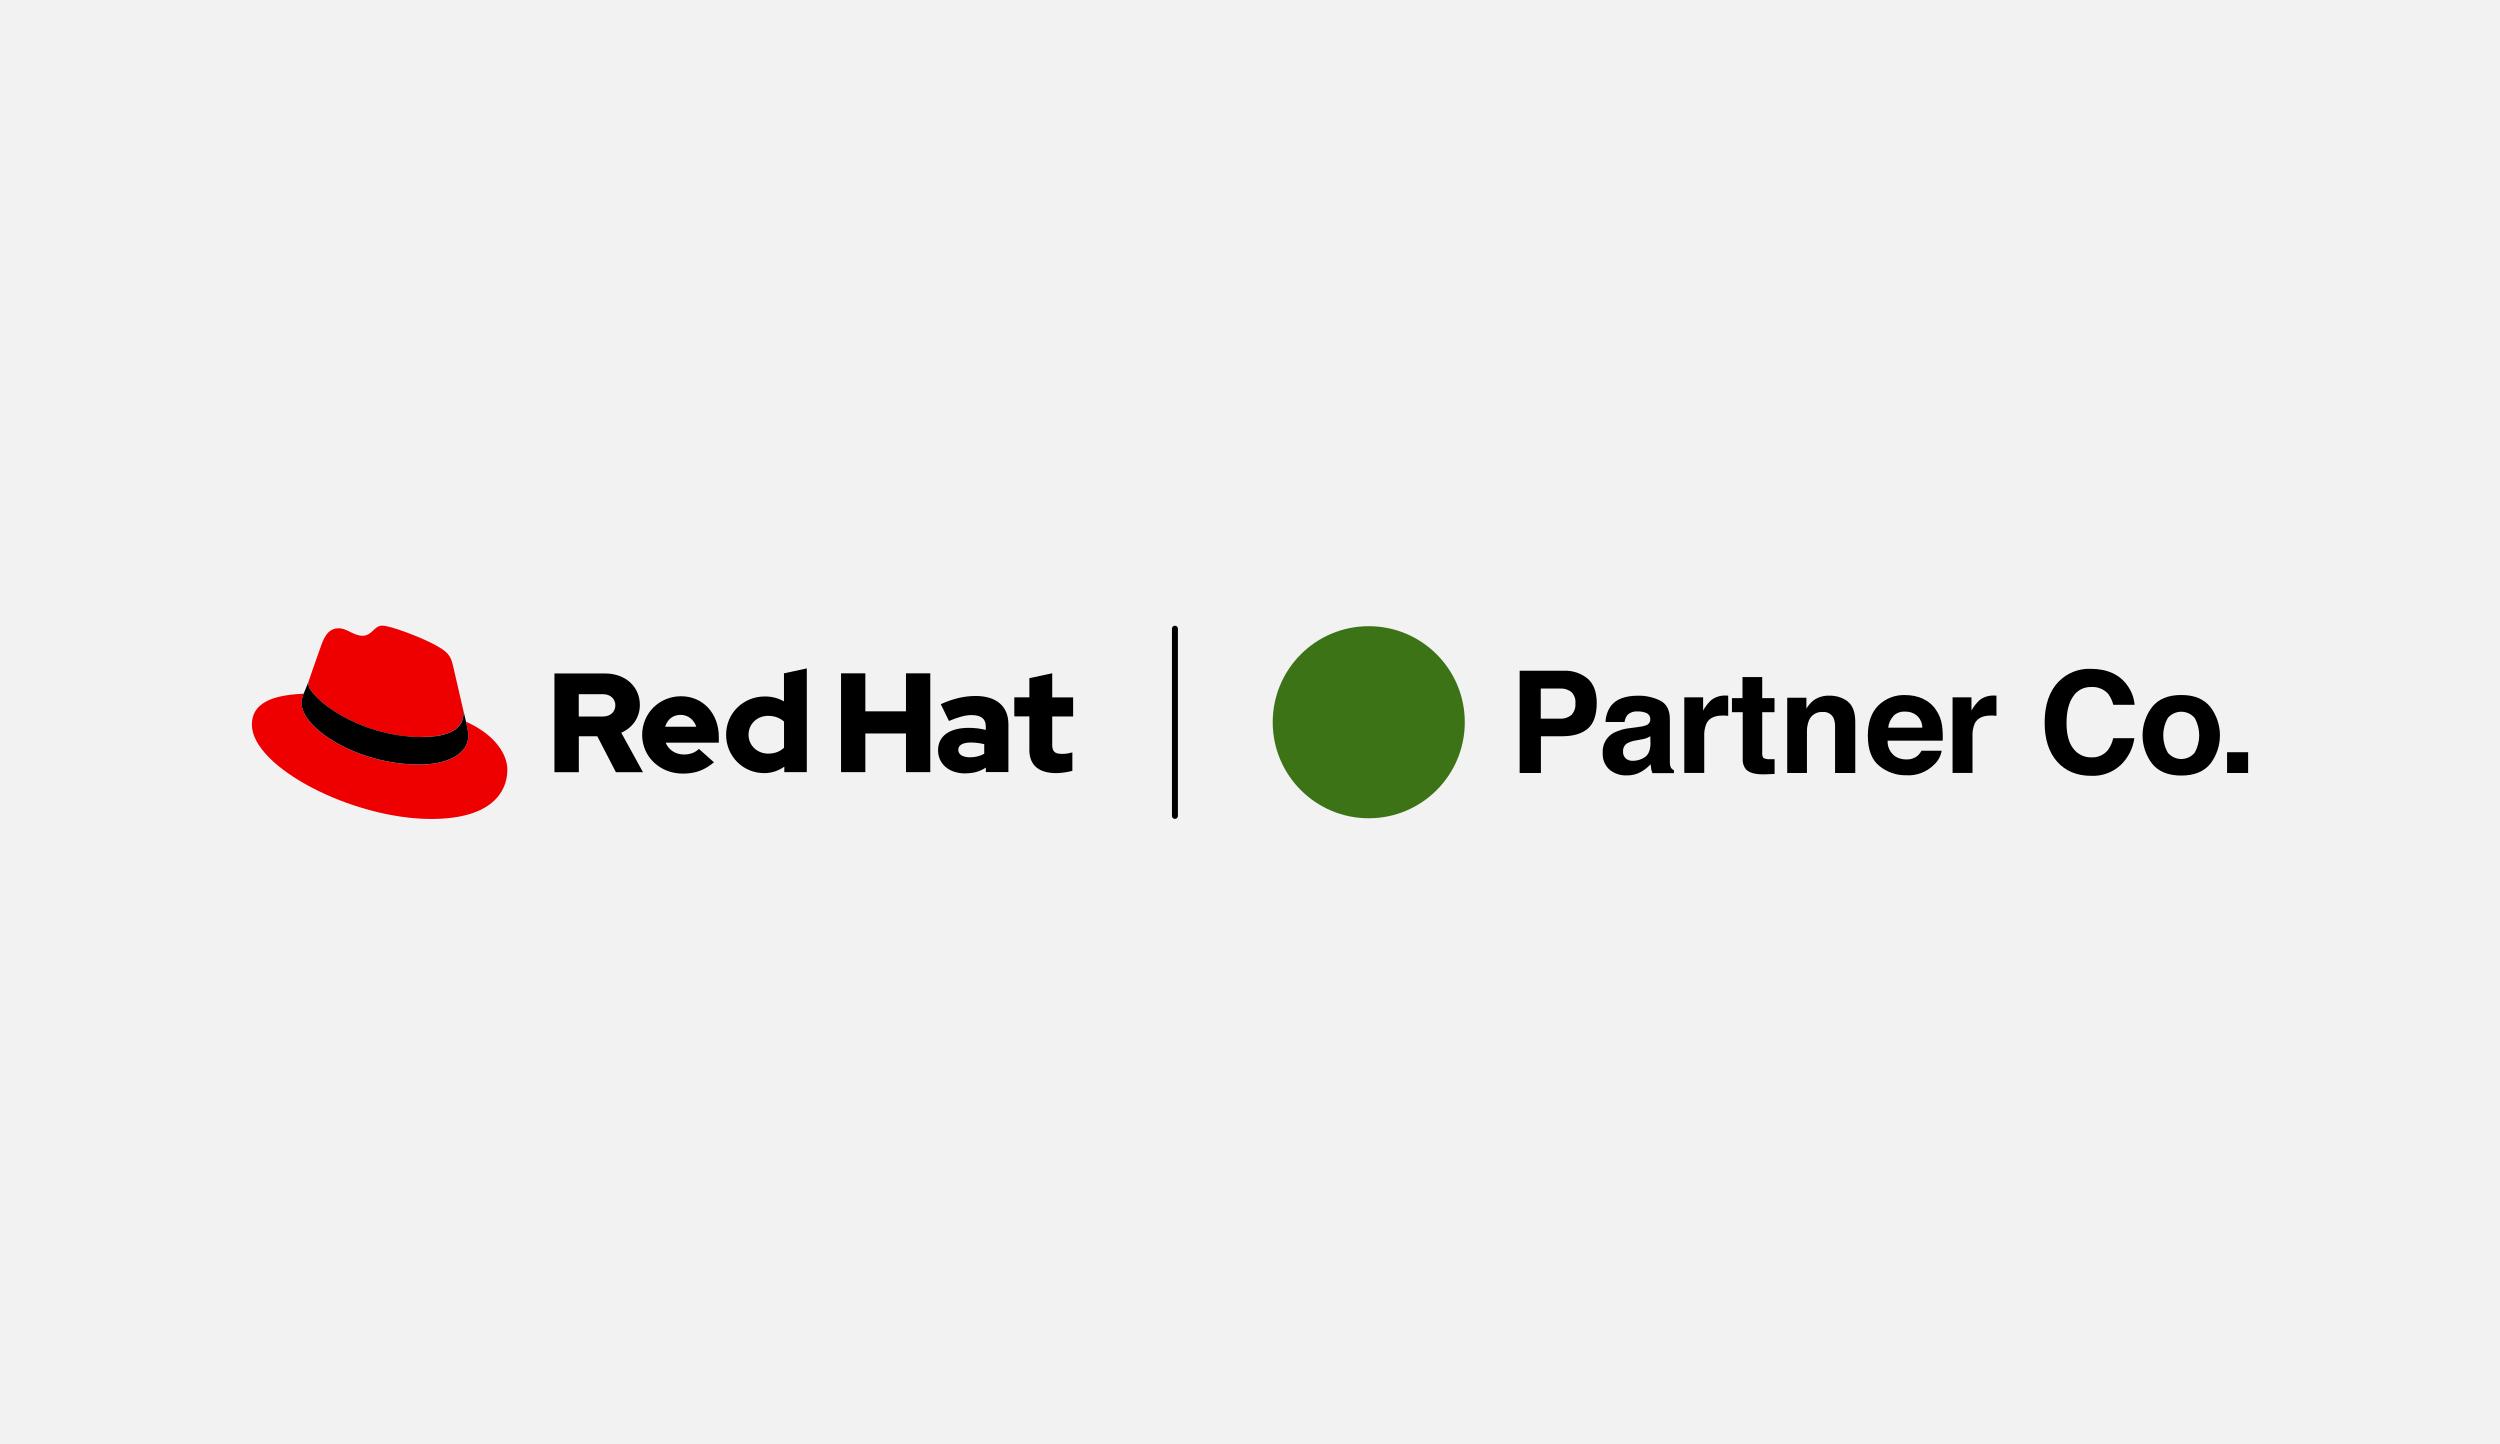<?xml version="1.0" encoding="UTF-8"?><svg id="uuid-45fe8032-3da9-4485-8565-4082ca345266" xmlns="http://www.w3.org/2000/svg" width="360" height="208" viewBox="0 0 360 208"><rect width="360" height="208" fill="#f2f2f2" stroke-width="0"/><path id="uuid-8a2a6f1d-0e2d-4665-b4ad-8d273ea7b3bc" d="m169.19,117.92c-.24,0-.43-.19-.43-.43v-26.96c0-.24.19-.43.43-.43s.43.19.43.43v26.96c0,.24-.19.43-.43.43Z" stroke-width="0"/><g id="uuid-6b0c2d9e-5dc1-4a2e-99e0-1f7b01dd6fff"><path d="m60.81,106.12c2.42,0,5.92-.5,5.92-3.37,0-.22,0-.44-.06-.66l-1.44-6.25c-.33-1.37-.63-2-3.04-3.21-1.87-.96-5.96-2.54-7.17-2.54-1.12,0-1.46,1.46-2.79,1.46s-2.25-1.08-3.46-1.08-1.92.79-2.5,2.42c0,0-1.63,4.58-1.83,5.25-.04.13-.04.27-.04.38,0,1.78,7.01,7.62,16.42,7.62m6.29-2.21c.33,1.58.33,1.75.33,1.96,0,2.71-3.04,4.21-7.04,4.21-9.04,0-16.96-5.29-16.96-8.79,0-.54.12-1.04.29-1.42-3.25.17-7.46.75-7.46,4.46,0,6.08,14.42,13.58,25.83,13.58,8.75,0,10.96-3.96,10.96-7.08,0-2.46-2.12-5.25-5.96-6.92" fill="#e00" stroke-width="0"/><path d="m67.11,103.92c.33,1.58.33,1.75.33,1.96,0,2.71-3.04,4.21-7.04,4.21-9.04,0-16.96-5.29-16.96-8.79,0-.54.12-1.04.29-1.42l.71-1.75c-.04.13-.04.27-.04.38,0,1.78,7.01,7.62,16.42,7.62,2.42,0,5.92-.5,5.92-3.37,0-.22,0-.44-.06-.66l.43,1.83Z" stroke-width="0"/><path d="m148.22,107.92c0,2.3,1.38,3.41,3.9,3.41.61,0,1.67-.14,2.3-.33v-2.66c-.55.16-.96.22-1.48.22-1.04,0-1.42-.33-1.42-1.3v-4.09h3.01v-2.74h-3.01v-3.48l-3.29.71v2.76h-2.17v2.74h2.17v4.74Zm-10.23.06c0-.71.71-1.06,1.79-1.06.71,0,1.36.1,1.95.24v1.38c-.61.35-1.32.51-2.05.51-1.06,0-1.69-.41-1.69-1.08m1,3.39c1.16,0,2.09-.24,2.97-.83v.65h3.25v-6.89c0-2.62-1.77-4.07-4.72-4.07-1.65,0-3.27.39-5.02,1.18l1.18,2.42c1.26-.53,2.32-.85,3.25-.85,1.36,0,2.05.53,2.05,1.61v.53c-.77-.2-1.59-.3-2.44-.3-2.76,0-4.43,1.16-4.43,3.23,0,1.89,1.5,3.33,3.9,3.33m-17.87-.18h3.5v-5.57h5.85v5.57h3.5v-14.23h-3.5v5.47h-5.85v-5.47h-3.5v14.23Zm-13.32-5.39c0-1.54,1.22-2.72,2.83-2.72.89,0,1.71.3,2.28.83v3.76c-.59.57-1.36.85-2.28.85-1.59,0-2.83-1.18-2.83-2.72m5.14,5.39h3.25v-14.94l-3.29.71v4.04c-.81-.47-1.75-.71-2.74-.71-3.13,0-5.59,2.42-5.59,5.51s2.42,5.53,5.49,5.53c1.06,0,2.05-.33,2.89-.93v.79Zm-14.92-8.25c1.04,0,1.91.67,2.26,1.71h-4.49c.33-1.08,1.14-1.71,2.24-1.71m-5.55,2.89c0,3.13,2.56,5.57,5.85,5.57,1.81,0,3.13-.49,4.49-1.63l-2.17-1.93c-.51.53-1.26.81-2.15.81-1.22,0-2.22-.67-2.64-1.71h7.66v-.81c0-3.41-2.3-5.87-5.43-5.87s-5.61,2.44-5.61,5.57m-5.67-5.87c1.16,0,1.81.73,1.81,1.61s-.65,1.61-1.81,1.61h-3.46v-3.21h3.46Zm-6.95,11.24h3.5v-5.18h2.66l2.68,5.18h3.9l-3.13-5.69c1.69-.73,2.68-2.26,2.68-4,0-2.56-2.01-4.53-5.02-4.53h-7.28v14.23Z" stroke-width="0"/></g><path d="m228.62,104.94c-.86.72-2.08,1.08-3.67,1.08h-3.06v5.29h-3.06v-14.72h6.32c1.26-.07,2.5.34,3.48,1.14.86.75,1.3,1.93,1.3,3.52-.01,1.74-.45,2.97-1.31,3.69Zm-2.35-5.3c-.47-.36-1.05-.53-1.63-.49h-2.77v4.34h2.77c.59.04,1.17-.15,1.63-.52.43-.45.64-1.06.59-1.68.06-.61-.15-1.21-.58-1.64h0Z" stroke-width="0"/><path d="m235.89,104.69c.39-.03.77-.11,1.14-.25.36-.11.61-.44.61-.81.04-.37-.15-.73-.47-.92-.43-.2-.91-.28-1.38-.26-.54-.05-1.07.14-1.45.52-.22.29-.36.63-.4,1h-2.74c.02-.85.3-1.67.8-2.35.75-.96,2.05-1.44,3.89-1.44,1.1-.02,2.19.22,3.18.71.93.47,1.39,1.37,1.39,2.68v6.25c0,.26.05.52.17.76.11.15.25.26.42.33v.42h-3.1c-.08-.2-.14-.41-.18-.62-.03-.2-.06-.42-.08-.66-.4.43-.86.8-1.37,1.09-.64.36-1.36.54-2.1.52-.9.03-1.77-.27-2.46-.84-.67-.61-1.02-1.49-.97-2.39-.08-1.19.53-2.32,1.57-2.9.79-.39,1.64-.63,2.51-.7l1-.14Zm1.74,1.33c-.17.11-.34.2-.52.27-.25.09-.5.15-.76.19l-.65.12c-.45.06-.9.19-1.31.39-.44.24-.7.71-.67,1.2-.04.4.12.78.41,1.05.28.22.64.34,1,.32.61,0,1.21-.18,1.72-.52.52-.35.8-1,.82-1.96l-.03-1.07Z" stroke-width="0"/><path d="m248.61,100.17h.25v2.91c-.18,0-.34-.03-.48-.04s-.25,0-.34,0c-1.14,0-1.91.37-2.3,1.12-.26.61-.37,1.28-.33,1.94v5.2h-2.87v-10.88h2.71v1.9c.3-.55.69-1.06,1.15-1.49.6-.47,1.34-.7,2.1-.67h.12Z" stroke-width="0"/><path d="m249.4,102.56v-2.03h1.52v-3.03h2.84v3.03h1.77v2.03h-1.77v5.76c-.04.29.02.58.17.83.33.16.69.21,1.05.17h.56v2.13l-1.35.05c-1.34.05-2.26-.19-2.76-.7-.35-.42-.52-.96-.48-1.51v-6.73h-1.55Z" stroke-width="0"/><path d="m266.11,101.05c.71.59,1.05,1.57,1.05,2.93v7.33h-2.91v-6.63c.02-.45-.06-.9-.23-1.31-.3-.58-.92-.91-1.57-.84-.85-.06-1.65.43-1.97,1.23-.2.53-.3,1.09-.28,1.66v5.89h-2.84v-10.84h2.76v1.57c.28-.46.63-.87,1.05-1.2.65-.46,1.43-.69,2.22-.66.99-.04,1.96.27,2.74.87Z" stroke-width="0"/><path d="m276.92,100.64c.77.35,1.42.91,1.88,1.61.46.67.75,1.44.86,2.25.09.72.12,1.44.09,2.16h-7.93c-.05.91.38,1.78,1.14,2.29.47.28,1.02.42,1.57.41.57.02,1.12-.15,1.57-.5.24-.21.44-.46.59-.75h2.91c-.13.75-.5,1.44-1.05,1.96-1.07,1.09-2.56,1.67-4.09,1.57-1.4.02-2.75-.46-3.83-1.34-1.11-.89-1.66-2.35-1.66-4.36,0-1.89.5-3.33,1.5-4.34,1.03-1.02,2.44-1.57,3.89-1.51.88,0,1.75.17,2.56.53Zm-4.26,2.46c-.43.47-.69,1.05-.76,1.68h4.91c0-.65-.28-1.27-.76-1.72-.47-.4-1.07-.61-1.69-.59-.63-.04-1.24.17-1.7.6v.02Z" stroke-width="0"/><path d="m287.24,100.17h.25v2.91c-.18,0-.34-.03-.48-.04s-.25,0-.34,0c-1.14,0-1.91.37-2.3,1.12-.26.61-.37,1.28-.33,1.94v5.2h-2.87v-10.88h2.72v1.9c.3-.55.69-1.05,1.15-1.49.6-.47,1.34-.7,2.1-.67h.12Z" stroke-width="0"/><path d="m296.47,98.13c1.19-1.21,2.83-1.87,4.53-1.82,2.44,0,4.24.81,5.37,2.44.58.8.93,1.75,1.01,2.74h-3.07c-.14-.58-.4-1.12-.75-1.6-.63-.67-1.52-1.02-2.44-.96-1.04-.03-2.02.48-2.59,1.36-.63.9-.95,2.17-.95,3.83s.34,2.89,1,3.71c.61.79,1.55,1.25,2.55,1.23.93.06,1.82-.33,2.41-1.05.37-.51.63-1.09.76-1.71h3.05c-.21,1.5-.92,2.88-2.02,3.91-1.14,1.03-2.63,1.57-4.16,1.51-2.1,0-3.74-.68-4.94-2.04-1.2-1.36-1.8-3.23-1.8-5.61,0-2.57.68-4.56,2.04-5.95Z" stroke-width="0"/><path d="m318.29,109.98c-.92,1.13-2.31,1.7-4.19,1.7s-3.27-.57-4.19-1.7c-1.84-2.42-1.84-5.76,0-8.18.92-1.15,2.31-1.72,4.19-1.72s3.26.57,4.19,1.72c1.84,2.42,1.84,5.76,0,8.18Zm-2.27-1.57c.89-1.56.89-3.48,0-5.04-.91-1.06-2.52-1.18-3.58-.26-.09.08-.18.17-.26.26-.9,1.56-.9,3.48,0,5.04.91,1.06,2.5,1.19,3.56.28.1-.09.19-.18.28-.28Z" stroke-width="0"/><path d="m320.7,108.32h3.03v2.99h-3.03v-2.99Z" stroke-width="0"/><circle cx="197.1" cy="104" r="13.83" fill="#3d7317" stroke-width="0"/></svg>